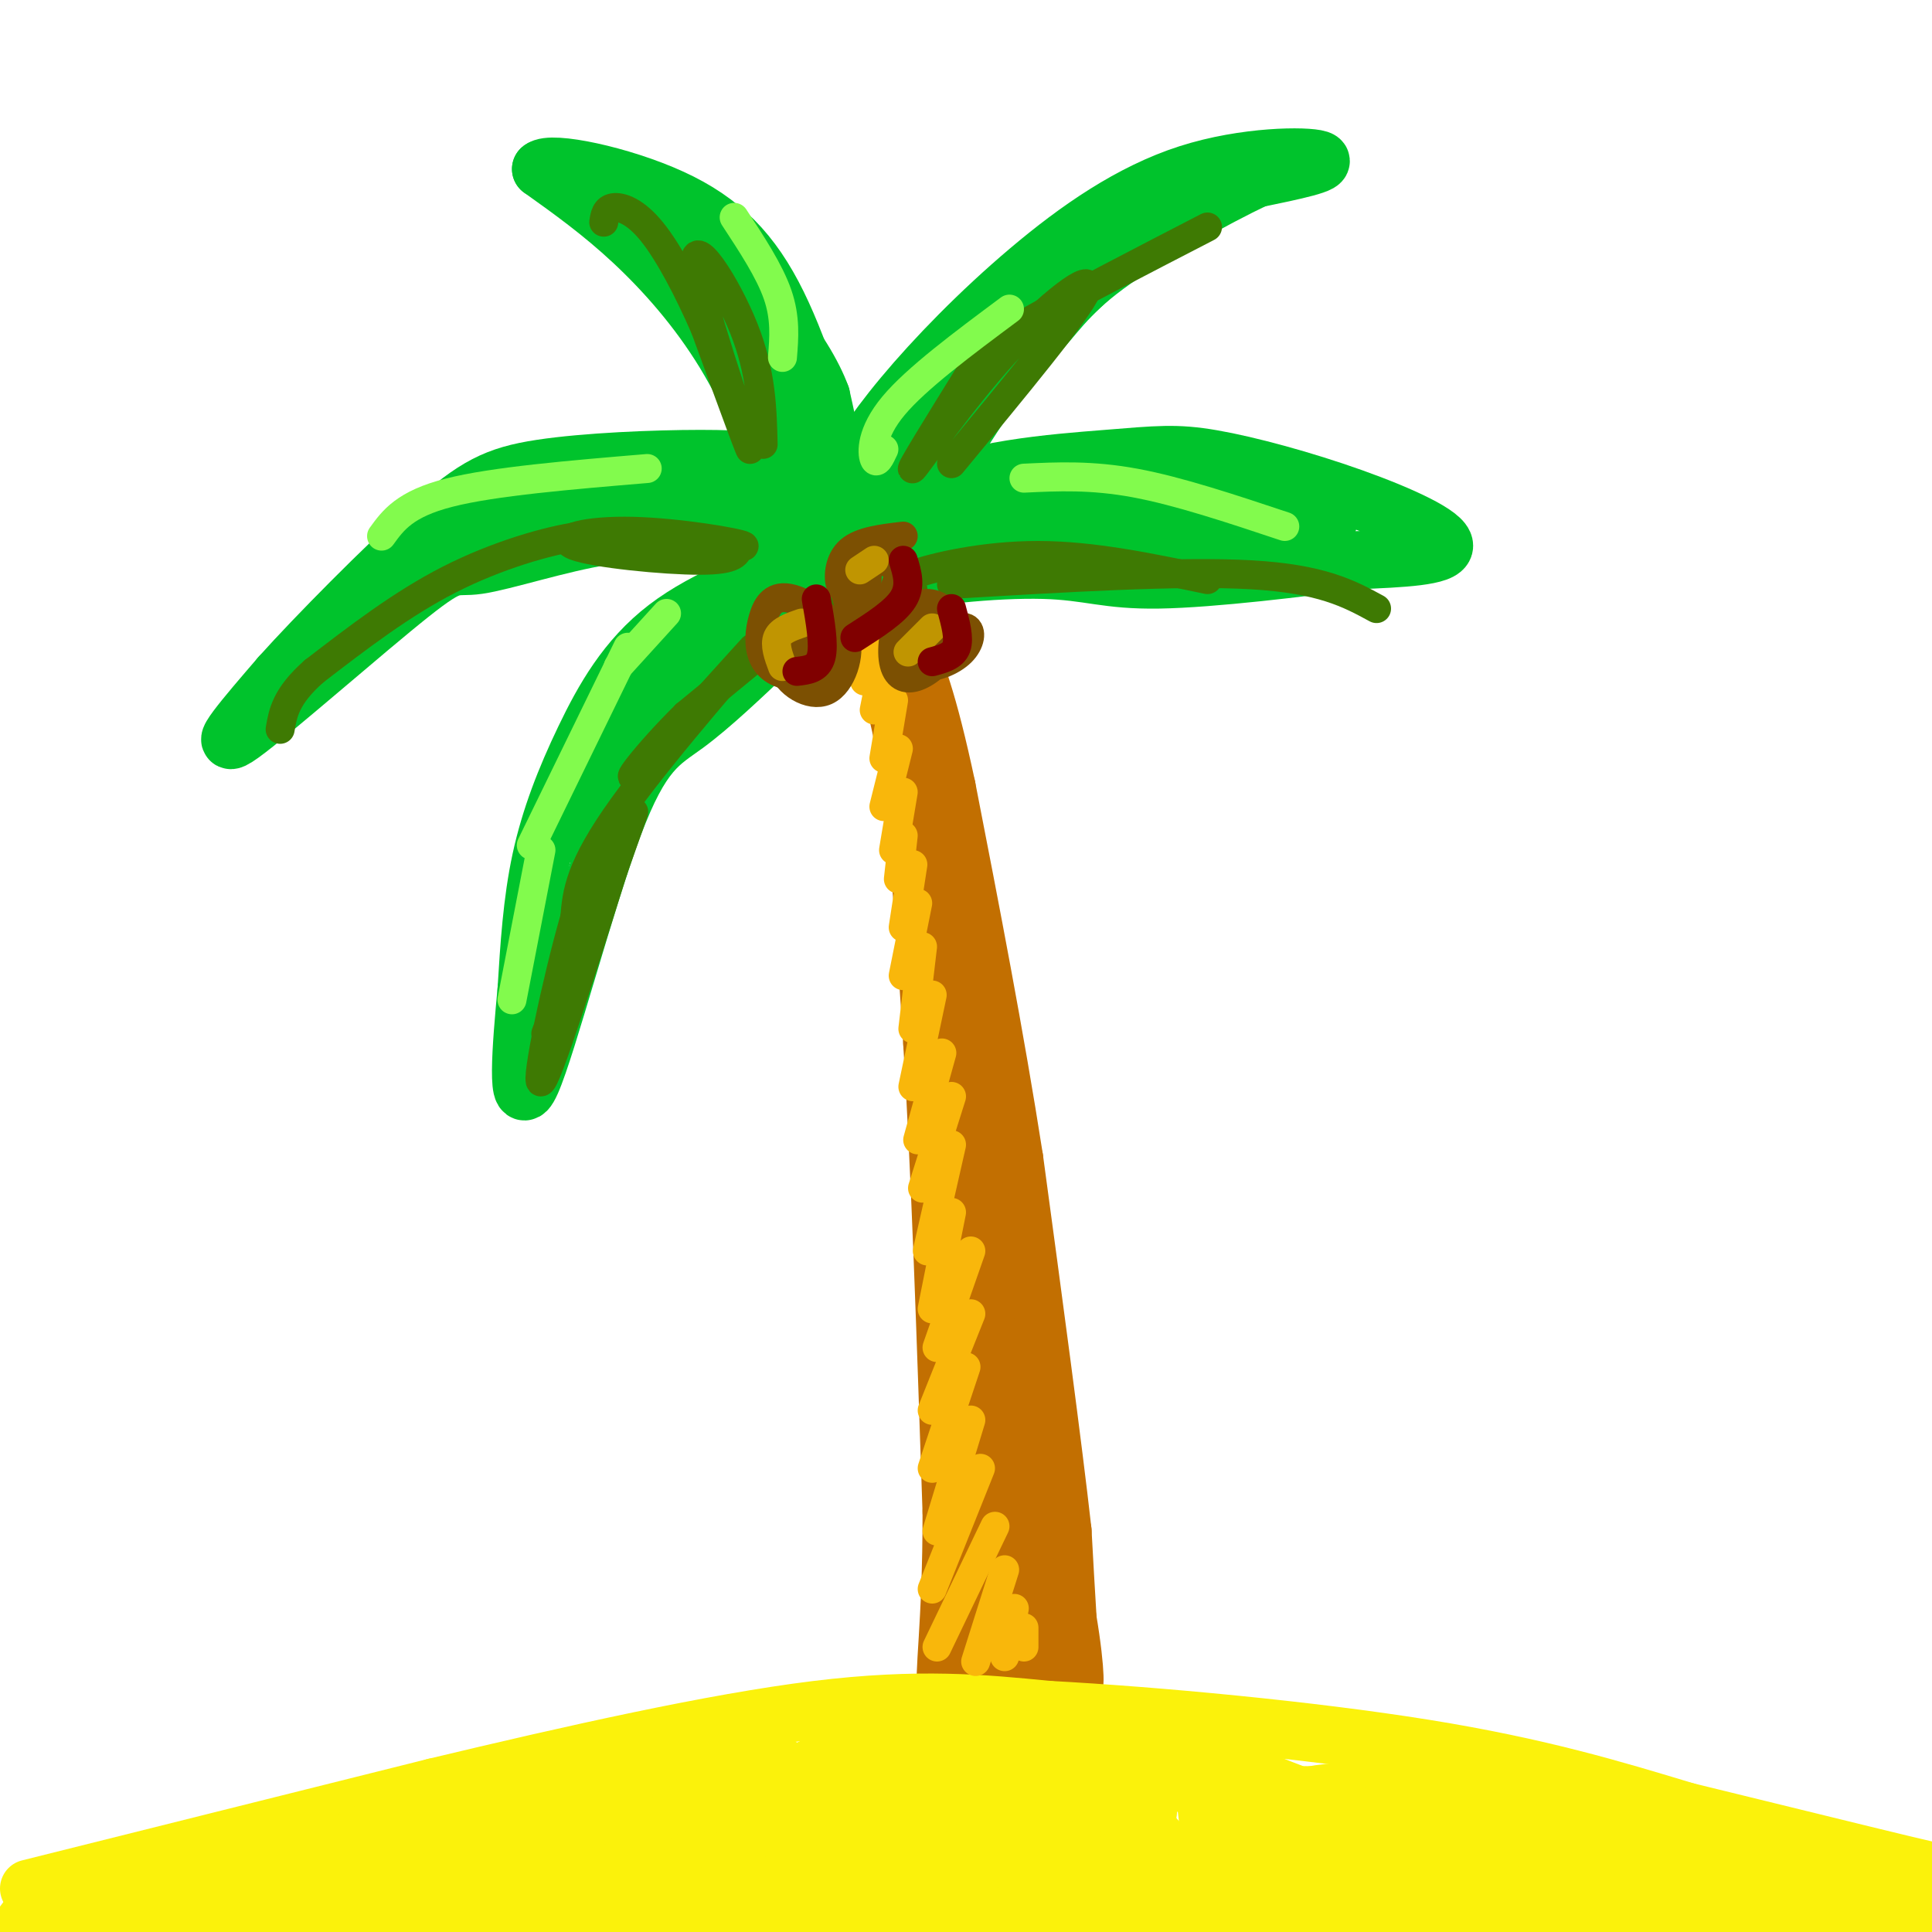 <svg viewBox='0 0 400 400' version='1.1' xmlns='http://www.w3.org/2000/svg' xmlns:xlink='http://www.w3.org/1999/xlink'><g fill='none' stroke='rgb(194,111,1)' stroke-width='12' stroke-linecap='round' stroke-linejoin='round'><path d='M175,122c4.500,7.667 9.000,15.333 12,31c3.000,15.667 4.500,39.333 6,63'/><path d='M193,216c1.667,26.667 2.833,61.833 4,97'/><path d='M197,313c0.044,23.667 -1.844,34.333 -1,37c0.844,2.667 4.422,-2.667 8,-8'/><path d='M204,342c3.467,-0.044 8.133,3.844 10,4c1.867,0.156 0.933,-3.422 0,-7'/><path d='M214,339c-2.226,0.321 -7.792,4.625 -10,7c-2.208,2.375 -1.060,2.821 2,3c3.060,0.179 8.030,0.089 13,0'/><path d='M219,349c2.119,-8.071 0.917,-28.250 -1,-44c-1.917,-15.750 -4.548,-27.071 -6,-29c-1.452,-1.929 -1.726,5.536 -2,13'/><path d='M210,289c-0.258,16.987 0.096,52.955 0,51c-0.096,-1.955 -0.641,-41.834 -2,-50c-1.359,-8.166 -3.531,15.381 -4,28c-0.469,12.619 0.766,14.309 2,16'/><path d='M206,334c0.711,-10.889 1.489,-46.111 4,-50c2.511,-3.889 6.756,23.556 11,51'/><path d='M221,335c2.022,11.933 1.578,16.267 1,12c-0.578,-4.267 -1.289,-17.133 -2,-30'/><path d='M220,317c-2.000,-17.833 -6.000,-47.417 -10,-77'/><path d='M210,240c-4.000,-25.667 -9.000,-51.333 -14,-77'/><path d='M196,163c-3.867,-18.156 -6.533,-25.044 -9,-30c-2.467,-4.956 -4.733,-7.978 -7,-11'/><path d='M180,122c-2.048,-3.619 -3.667,-7.167 -2,-2c1.667,5.167 6.619,19.048 11,38c4.381,18.952 8.190,42.976 12,67'/><path d='M201,225c2.756,27.311 3.644,62.089 3,64c-0.644,1.911 -2.822,-29.044 -5,-60'/><path d='M199,229c0.467,5.778 4.133,50.222 5,72c0.867,21.778 -1.067,20.889 -3,20'/></g>
<g fill='none' stroke='rgb(0,195,44)' stroke-width='12' stroke-linecap='round' stroke-linejoin='round'><path d='M170,115c-11.851,4.321 -23.702,8.643 -32,15c-8.298,6.357 -13.042,14.750 -17,23c-3.958,8.250 -7.131,16.357 -9,25c-1.869,8.643 -2.435,17.821 -3,27'/><path d='M109,205c-1.086,11.408 -2.301,26.429 1,19c3.301,-7.429 11.120,-37.308 17,-53c5.880,-15.692 9.823,-17.198 15,-21c5.177,-3.802 11.589,-9.901 18,-16'/><path d='M160,134c5.327,-4.022 9.645,-6.075 12,-8c2.355,-1.925 2.747,-3.720 -2,-2c-4.747,1.720 -14.633,6.956 -22,12c-7.367,5.044 -12.214,9.896 -17,17c-4.786,7.104 -9.510,16.458 -11,19c-1.490,2.542 0.255,-1.729 2,-6'/><path d='M122,166c4.077,-7.222 13.268,-22.276 24,-31c10.732,-8.724 23.005,-11.118 25,-14c1.995,-2.882 -6.287,-6.252 -12,-8c-5.713,-1.748 -8.856,-1.874 -12,-2'/><path d='M147,111c-5.332,-0.710 -12.664,-1.486 -22,0c-9.336,1.486 -20.678,5.233 -26,6c-5.322,0.767 -4.625,-1.447 -14,6c-9.375,7.447 -28.821,24.556 -35,29c-6.179,4.444 0.911,-3.778 8,-12'/><path d='M58,140c7.330,-8.185 21.655,-22.649 31,-31c9.345,-8.351 13.711,-10.589 23,-12c9.289,-1.411 23.501,-1.995 33,-2c9.499,-0.005 14.285,0.570 18,2c3.715,1.430 6.357,3.715 9,6'/><path d='M172,103c-12.111,1.022 -46.889,0.578 -55,0c-8.111,-0.578 10.444,-1.289 29,-2'/><path d='M146,101c9.356,1.067 18.244,4.733 22,7c3.756,2.267 2.378,3.133 1,4'/><path d='M175,107c-0.775,-1.555 -1.550,-3.109 0,-7c1.550,-3.891 5.424,-10.117 12,-18c6.576,-7.883 15.856,-17.422 26,-26c10.144,-8.578 21.154,-16.194 33,-20c11.846,-3.806 24.527,-3.802 27,-3c2.473,0.802 -5.264,2.401 -13,4'/><path d='M260,37c-8.327,3.950 -22.646,11.826 -31,18c-8.354,6.174 -10.744,10.644 -15,15c-4.256,4.356 -10.376,8.596 -16,18c-5.624,9.404 -10.750,23.973 -11,26c-0.250,2.027 4.375,-8.486 9,-19'/><path d='M196,95c4.923,-8.515 12.732,-20.303 23,-31c10.268,-10.697 22.995,-20.303 20,-19c-2.995,1.303 -21.713,13.515 -35,27c-13.287,13.485 -21.144,28.242 -29,43'/><path d='M175,115c-3.486,4.396 2.301,-6.115 14,-12c11.699,-5.885 29.312,-7.143 40,-8c10.688,-0.857 14.453,-1.312 22,0c7.547,1.312 18.878,4.392 29,8c10.122,3.608 19.035,7.745 19,10c-0.035,2.255 -9.017,2.627 -18,3'/><path d='M281,116c-11.127,1.519 -29.944,3.816 -41,4c-11.056,0.184 -14.352,-1.743 -24,-2c-9.648,-0.257 -25.648,1.158 -36,4c-10.352,2.842 -15.056,7.111 -7,4c8.056,-3.111 28.873,-13.603 45,-17c16.127,-3.397 27.563,0.302 39,4'/><path d='M257,113c12.741,0.607 25.093,0.123 9,1c-16.093,0.877 -60.630,3.113 -74,2c-13.370,-1.113 4.427,-5.577 18,-8c13.573,-2.423 22.924,-2.806 31,-3c8.076,-0.194 14.879,-0.198 17,1c2.121,1.198 -0.439,3.599 -3,6'/><path d='M255,112c-0.500,1.000 -0.250,0.500 0,0'/><path d='M164,103c-4.222,-10.444 -8.444,-20.889 -14,-30c-5.556,-9.111 -12.444,-16.889 -19,-23c-6.556,-6.111 -12.778,-10.556 -19,-15'/><path d='M112,35c2.021,-1.791 16.573,1.231 27,6c10.427,4.769 16.730,11.284 22,22c5.270,10.716 9.506,25.633 11,31c1.494,5.367 0.247,1.183 -1,-3'/><path d='M171,91c-0.951,-3.131 -2.830,-9.457 -11,-19c-8.170,-9.543 -22.631,-22.303 -27,-27c-4.369,-4.697 1.355,-1.331 6,1c4.645,2.331 8.212,3.628 14,13c5.788,9.372 13.797,26.821 17,32c3.203,5.179 1.602,-1.910 0,-9'/><path d='M170,82c-1.556,-4.378 -5.444,-10.822 -10,-16c-4.556,-5.178 -9.778,-9.089 -15,-13'/><path d='M129,106c-0.178,-2.200 -0.356,-4.400 -7,-3c-6.644,1.400 -19.756,6.400 -24,8c-4.244,1.600 0.378,-0.200 5,-2'/><path d='M254,109c1.250,-1.917 2.500,-3.833 6,-4c3.500,-0.167 9.250,1.417 15,3'/></g>
<g fill='none' stroke='rgb(251,242,11)' stroke-width='12' stroke-linecap='round' stroke-linejoin='round'><path d='M6,391c0.000,0.000 84.000,-21.000 84,-21'/><path d='M90,370c28.489,-6.822 57.711,-13.378 79,-16c21.289,-2.622 34.644,-1.311 48,0'/><path d='M217,354c22.400,1.200 54.400,4.200 78,8c23.600,3.800 38.800,8.400 54,13'/><path d='M349,375c18.179,4.429 36.625,9.000 45,11c8.375,2.000 6.679,1.429 6,2c-0.679,0.571 -0.339,2.286 0,4'/><path d='M400,392c-0.533,2.089 -1.867,5.311 -7,5c-5.133,-0.311 -14.067,-4.156 -23,-8'/><path d='M370,389c-4.942,-0.195 -5.797,3.318 -7,6c-1.203,2.682 -2.756,4.533 5,5c7.756,0.467 24.819,-0.451 18,-2c-6.819,-1.549 -37.520,-3.728 -48,-4c-10.480,-0.272 -0.740,1.364 9,3'/><path d='M347,397c6.178,0.188 17.121,-0.843 21,-2c3.879,-1.157 0.692,-2.440 -3,-4c-3.692,-1.560 -7.888,-3.397 -17,-3c-9.112,0.397 -23.138,3.030 -28,5c-4.862,1.970 -0.560,3.278 2,5c2.560,1.722 3.376,3.856 9,4c5.624,0.144 16.054,-1.704 21,-4c4.946,-2.296 4.409,-5.041 2,-8c-2.409,-2.959 -6.688,-6.131 -15,-7c-8.312,-0.869 -20.656,0.566 -33,2'/><path d='M306,385c-6.182,0.324 -5.136,0.135 -4,2c1.136,1.865 2.362,5.786 6,8c3.638,2.214 9.687,2.723 16,2c6.313,-0.723 12.889,-2.677 16,-5c3.111,-2.323 2.756,-5.015 -1,-8c-3.756,-2.985 -10.914,-6.263 -21,-7c-10.086,-0.737 -23.101,1.068 -29,2c-5.899,0.932 -4.680,0.992 -5,2c-0.320,1.008 -2.177,2.963 -1,6c1.177,3.037 5.388,7.154 14,8c8.612,0.846 21.626,-1.580 27,-4c5.374,-2.420 3.107,-4.834 0,-7c-3.107,-2.166 -7.053,-4.083 -11,-6'/><path d='M313,378c-8.131,-2.858 -22.958,-7.002 -34,-7c-11.042,0.002 -18.299,4.151 -20,8c-1.701,3.849 2.152,7.400 5,10c2.848,2.600 4.689,4.251 9,6c4.311,1.749 11.092,3.597 18,3c6.908,-0.597 13.942,-3.641 15,-7c1.058,-3.359 -3.861,-7.035 -13,-11c-9.139,-3.965 -22.497,-8.220 -32,-10c-9.503,-1.780 -15.151,-1.085 -20,-1c-4.849,0.085 -8.898,-0.441 -7,4c1.898,4.441 9.742,13.850 18,18c8.258,4.150 16.931,3.043 23,2c6.069,-1.043 9.535,-2.021 13,-3'/><path d='M288,390c2.354,-0.871 1.738,-1.549 2,-2c0.262,-0.451 1.401,-0.675 -5,-4c-6.401,-3.325 -20.343,-9.751 -31,-13c-10.657,-3.249 -18.027,-3.320 -24,-3c-5.973,0.320 -10.547,1.031 -8,6c2.547,4.969 12.214,14.196 18,19c5.786,4.804 7.689,5.187 13,6c5.311,0.813 14.030,2.058 21,1c6.970,-1.058 12.193,-4.420 13,-8c0.807,-3.580 -2.801,-7.379 -10,-11c-7.199,-3.621 -17.990,-7.065 -23,-8c-5.010,-0.935 -4.240,0.639 -4,3c0.240,2.361 -0.049,5.509 0,8c0.049,2.491 0.436,4.324 6,7c5.564,2.676 16.304,6.193 22,7c5.696,0.807 6.348,-1.097 7,-3'/><path d='M285,395c1.554,-1.723 1.940,-4.532 0,-9c-1.940,-4.468 -6.207,-10.597 -10,-13c-3.793,-2.403 -7.114,-1.080 -9,0c-1.886,1.080 -2.339,1.915 -2,5c0.339,3.085 1.469,8.418 4,12c2.531,3.582 6.465,5.412 10,6c3.535,0.588 6.673,-0.066 -1,-6c-7.673,-5.934 -26.158,-17.149 -33,-22c-6.842,-4.851 -2.041,-3.338 -7,0c-4.959,3.338 -19.680,8.502 -25,13c-5.320,4.498 -1.240,8.329 1,11c2.240,2.671 2.642,4.181 4,5c1.358,0.819 3.674,0.948 7,-2c3.326,-2.948 7.663,-8.974 12,-15'/><path d='M236,380c2.440,-4.605 2.539,-8.616 -1,-11c-3.539,-2.384 -10.717,-3.140 -15,-3c-4.283,0.140 -5.673,1.177 -10,6c-4.327,4.823 -11.592,13.433 -14,17c-2.408,3.567 0.041,2.090 2,2c1.959,-0.090 3.429,1.206 8,-3c4.571,-4.206 12.244,-13.914 14,-19c1.756,-5.086 -2.406,-5.549 -2,-8c0.406,-2.451 5.378,-6.891 -6,1c-11.378,7.891 -39.108,28.112 -48,35c-8.892,6.888 1.054,0.444 11,-6'/><path d='M175,391c7.241,-6.880 19.842,-21.081 24,-27c4.158,-5.919 -0.129,-3.555 -4,-3c-3.871,0.555 -7.326,-0.699 -17,5c-9.674,5.699 -25.567,18.352 -31,24c-5.433,5.648 -0.405,4.293 6,2c6.405,-2.293 14.186,-5.523 22,-11c7.814,-5.477 15.662,-13.200 18,-17c2.338,-3.800 -0.832,-3.677 -4,-4c-3.168,-0.323 -6.334,-1.092 -17,4c-10.666,5.092 -28.833,16.046 -47,27'/><path d='M125,391c-4.674,4.857 7.140,3.498 20,-2c12.860,-5.498 26.767,-15.135 27,-19c0.233,-3.865 -13.209,-1.957 -18,-2c-4.791,-0.043 -0.930,-2.038 -12,3c-11.070,5.038 -37.071,17.110 -45,22c-7.929,4.890 2.215,2.599 9,2c6.785,-0.599 10.211,0.492 23,-6c12.789,-6.492 34.940,-20.569 33,-23c-1.940,-2.431 -27.970,6.785 -54,16'/><path d='M108,382c-14.814,4.758 -24.848,8.654 -23,9c1.848,0.346 15.579,-2.856 25,-7c9.421,-4.144 14.533,-9.228 17,-12c2.467,-2.772 2.288,-3.231 5,-5c2.712,-1.769 8.315,-4.847 -2,-3c-10.315,1.847 -36.548,8.619 -58,17c-21.452,8.381 -38.122,18.372 -27,16c11.122,-2.372 50.035,-17.106 61,-22c10.965,-4.894 -6.017,0.053 -23,5'/><path d='M83,380c-18.200,2.711 -52.199,6.987 -56,10c-3.801,3.013 22.595,4.762 35,5c12.405,0.238 10.818,-1.036 17,-2c6.182,-0.964 20.131,-1.619 3,-1c-17.131,0.619 -65.343,2.513 -75,5c-9.657,2.487 19.241,5.568 37,6c17.759,0.432 24.380,-1.784 31,-4'/><path d='M75,399c0.463,0.161 -13.879,2.562 -27,1c-13.121,-1.562 -25.021,-7.087 -28,-7c-2.979,0.087 2.965,5.786 13,7c10.035,1.214 24.163,-2.058 46,0c21.837,2.058 51.382,9.445 73,11c21.618,1.555 35.309,-2.723 49,-7'/><path d='M201,404c11.345,-1.501 15.206,-1.754 12,-2c-3.206,-0.246 -13.481,-0.487 -32,-5c-18.519,-4.513 -45.282,-13.300 -36,-12c9.282,1.300 54.609,12.685 75,17c20.391,4.315 15.847,1.559 15,0c-0.847,-1.559 2.003,-1.920 2,-3c-0.003,-1.080 -2.858,-2.880 -12,-4c-9.142,-1.120 -24.571,-1.560 -40,-2'/><path d='M185,393c-13.317,-1.107 -26.609,-2.876 -32,-3c-5.391,-0.124 -2.882,1.395 0,3c2.882,1.605 6.138,3.295 26,6c19.862,2.705 56.329,6.425 64,3c7.671,-3.425 -13.455,-13.995 -23,-19c-9.545,-5.005 -7.509,-4.445 -9,-4c-1.491,0.445 -6.507,0.777 -8,2c-1.493,1.223 0.538,3.338 5,6c4.462,2.662 11.355,5.870 19,7c7.645,1.130 16.041,0.180 18,-1c1.959,-1.180 -2.521,-2.590 -7,-4'/><path d='M238,389c-8.799,-2.015 -27.298,-5.053 -41,-4c-13.702,1.053 -22.608,6.198 -32,8c-9.392,1.802 -19.271,0.262 -29,2c-9.729,1.738 -19.309,6.755 -13,7c6.309,0.245 28.506,-4.280 44,-5c15.494,-0.720 24.284,2.366 37,3c12.716,0.634 29.358,-1.183 46,-3'/><path d='M250,397c9.821,-1.679 11.375,-4.375 31,-3c19.625,1.375 57.321,6.821 79,8c21.679,1.179 27.339,-1.911 33,-5'/><path d='M393,397c-6.282,-5.204 -38.488,-15.715 -54,-19c-15.512,-3.285 -14.330,0.654 -21,2c-6.670,1.346 -21.191,0.099 -36,-4c-14.809,-4.099 -29.904,-11.049 -45,-18'/><path d='M237,358c-8.422,-3.422 -6.978,-2.978 -8,-1c-1.022,1.978 -4.511,5.489 -8,9'/></g>
<g fill='none' stroke='rgb(249,183,11)' stroke-width='6' stroke-linecap='round' stroke-linejoin='round'><path d='M178,130c0.000,0.000 -1.000,7.000 -1,7'/><path d='M181,131c0.000,0.000 -2.000,10.000 -2,10'/><path d='M183,137c0.000,0.000 -2.000,10.000 -2,10'/><path d='M185,145c0.000,0.000 -2.000,12.000 -2,12'/><path d='M186,155c0.000,0.000 -3.000,12.000 -3,12'/><path d='M187,164c0.000,0.000 -2.000,12.000 -2,12'/><path d='M187,173c0.000,0.000 -1.000,9.000 -1,9'/><path d='M189,179c0.000,0.000 -2.000,13.000 -2,13'/><path d='M190,187c0.000,0.000 -3.000,15.000 -3,15'/><path d='M191,196c0.000,0.000 -2.000,17.000 -2,17'/><path d='M193,206c0.000,0.000 -4.000,19.000 -4,19'/><path d='M195,218c0.000,0.000 -5.000,18.000 -5,18'/><path d='M197,227c0.000,0.000 -6.000,19.000 -6,19'/><path d='M197,237c0.000,0.000 -5.000,22.000 -5,22'/><path d='M197,251c0.000,0.000 -4.000,20.000 -4,20'/><path d='M201,259c0.000,0.000 -7.000,20.000 -7,20'/><path d='M201,272c0.000,0.000 -8.000,20.000 -8,20'/><path d='M200,283c0.000,0.000 -7.000,21.000 -7,21'/><path d='M201,294c0.000,0.000 -7.000,23.000 -7,23'/><path d='M203,304c0.000,0.000 -10.000,25.000 -10,25'/><path d='M206,316c0.000,0.000 -12.000,25.000 -12,25'/><path d='M208,325c0.000,0.000 -6.000,19.000 -6,19'/><path d='M210,333c0.000,0.000 -2.000,10.000 -2,10'/><path d='M212,337c0.000,0.000 0.000,4.000 0,4'/></g>
<g fill='none' stroke='rgb(62,122,3)' stroke-width='6' stroke-linecap='round' stroke-linejoin='round'><path d='M170,125c0.000,0.000 -28.000,23.000 -28,23'/><path d='M142,148c-8.163,8.018 -14.569,16.561 -9,11c5.569,-5.561 23.115,-25.228 23,-25c-0.115,0.228 -17.890,20.351 -27,33c-9.110,12.649 -9.555,17.825 -10,23'/><path d='M119,190c-3.778,13.089 -8.222,34.311 -7,34c1.222,-0.311 8.111,-22.156 15,-44'/><path d='M127,180c3.756,-10.756 5.644,-15.644 3,-9c-2.644,6.644 -9.822,24.822 -17,43'/><path d='M153,113c-0.289,1.491 -0.577,2.982 -8,3c-7.423,0.018 -21.979,-1.439 -26,-3c-4.021,-1.561 2.494,-3.228 12,-3c9.506,0.228 22.002,2.351 23,3c0.998,0.649 -9.501,-0.175 -20,-1'/><path d='M134,112c-4.988,-0.690 -7.458,-1.917 -14,-1c-6.542,0.917 -17.155,3.976 -27,9c-9.845,5.024 -18.923,12.012 -28,19'/><path d='M65,139c-5.833,5.167 -6.417,8.583 -7,12'/><path d='M158,92c-0.179,-7.429 -0.357,-14.857 -4,-24c-3.643,-9.143 -10.750,-20.000 -10,-13c0.750,7.000 9.357,31.857 11,37c1.643,5.143 -3.679,-9.429 -9,-24'/><path d='M146,68c-3.429,-7.905 -7.500,-15.667 -11,-20c-3.500,-4.333 -6.429,-5.238 -8,-5c-1.571,0.238 -1.786,1.619 -2,3'/><path d='M197,96c13.119,-15.851 26.238,-31.702 28,-36c1.762,-4.298 -7.833,2.958 -17,13c-9.167,10.042 -17.905,22.869 -19,24c-1.095,1.131 5.452,-9.435 12,-20'/><path d='M201,77c3.156,-4.711 5.044,-6.489 13,-11c7.956,-4.511 21.978,-11.756 36,-19'/><path d='M189,122c-2.111,-0.711 -4.222,-1.422 0,-3c4.222,-1.578 14.778,-4.022 26,-4c11.222,0.022 23.111,2.511 35,5'/><path d='M197,121c23.667,-1.417 47.333,-2.833 62,-2c14.667,0.833 20.333,3.917 26,7'/></g>
<g fill='none' stroke='rgb(130,251,77)' stroke-width='6' stroke-linecap='round' stroke-linejoin='round'><path d='M138,127c0.000,0.000 -10.000,11.000 -10,11'/><path d='M130,134c0.000,0.000 -20.000,41.000 -20,41'/><path d='M112,176c0.000,0.000 -6.000,31.000 -6,31'/><path d='M134,97c-15.917,1.333 -31.833,2.667 -41,5c-9.167,2.333 -11.583,5.667 -14,9'/><path d='M162,74c0.333,-4.083 0.667,-8.167 -1,-13c-1.667,-4.833 -5.333,-10.417 -9,-16'/><path d='M183,93c-0.756,1.622 -1.511,3.244 -2,2c-0.489,-1.244 -0.711,-5.356 4,-11c4.711,-5.644 14.356,-12.822 24,-20'/><path d='M212,99c7.000,-0.333 14.000,-0.667 23,1c9.000,1.667 20.000,5.333 31,9'/></g>
<g fill='none' stroke='rgb(124,80,2)' stroke-width='6' stroke-linecap='round' stroke-linejoin='round'><path d='M168,132c-0.167,-1.519 -0.333,-3.038 -2,-2c-1.667,1.038 -4.833,4.632 -4,8c0.833,3.368 5.667,6.511 9,5c3.333,-1.511 5.167,-7.676 4,-11c-1.167,-3.324 -5.333,-3.807 -8,-3c-2.667,0.807 -3.833,2.903 -5,5'/><path d='M162,134c0.007,2.114 2.523,4.900 6,5c3.477,0.100 7.914,-2.486 7,-6c-0.914,-3.514 -7.178,-7.956 -11,-9c-3.822,-1.044 -5.203,1.312 -6,4c-0.797,2.688 -1.012,5.709 0,8c1.012,2.291 3.251,3.851 7,4c3.749,0.149 9.009,-1.114 10,-4c0.991,-2.886 -2.288,-7.396 -5,-8c-2.712,-0.604 -4.856,2.698 -7,6'/><path d='M163,134c-0.181,1.412 2.866,1.942 5,2c2.134,0.058 3.356,-0.356 4,-2c0.644,-1.644 0.712,-4.520 -1,-4c-1.712,0.520 -5.203,4.434 -6,6c-0.797,1.566 1.102,0.783 3,0'/><path d='M177,123c-0.588,-2.043 -1.176,-4.085 0,-6c1.176,-1.915 4.115,-3.702 6,-4c1.885,-0.298 2.718,0.892 3,3c0.282,2.108 0.015,5.133 -2,8c-2.015,2.867 -5.779,5.575 -7,4c-1.221,-1.575 0.101,-7.435 2,-10c1.899,-2.565 4.376,-1.837 6,-1c1.624,0.837 2.394,1.781 2,3c-0.394,1.219 -1.952,2.713 -4,4c-2.048,1.287 -4.585,2.368 -6,2c-1.415,-0.368 -1.707,-2.184 -2,-4'/><path d='M175,122c0.578,-2.089 3.022,-5.311 4,-5c0.978,0.311 0.489,4.156 0,8'/><path d='M194,134c0.171,-2.691 0.342,-5.382 -1,-7c-1.342,-1.618 -4.198,-2.164 -6,0c-1.802,2.164 -2.552,7.037 -2,10c0.552,2.963 2.405,4.016 5,3c2.595,-1.016 5.933,-4.102 7,-7c1.067,-2.898 -0.135,-5.609 -2,-7c-1.865,-1.391 -4.393,-1.461 -6,0c-1.607,1.461 -2.292,4.452 -2,7c0.292,2.548 1.563,4.652 4,5c2.437,0.348 6.041,-1.060 8,-3c1.959,-1.940 2.274,-4.411 1,-5c-1.274,-0.589 -4.137,0.706 -7,2'/><path d='M193,132c-1.800,0.667 -2.800,1.333 -2,2c0.800,0.667 3.400,1.333 6,2'/><path d='M177,122c-1.244,0.289 -2.489,0.578 -3,-1c-0.511,-1.578 -0.289,-5.022 2,-7c2.289,-1.978 6.644,-2.489 11,-3'/></g>
<g fill='none' stroke='rgb(192,149,1)' stroke-width='6' stroke-linecap='round' stroke-linejoin='round'><path d='M166,129c-2.167,0.750 -4.333,1.500 -5,3c-0.667,1.500 0.167,3.750 1,6'/><path d='M181,116c0.000,0.000 -3.000,2.000 -3,2'/><path d='M188,135c0.000,0.000 5.000,-5.000 5,-5'/></g>
<g fill='none' stroke='rgb(128,0,0)' stroke-width='6' stroke-linecap='round' stroke-linejoin='round'><path d='M197,126c0.833,3.083 1.667,6.167 1,8c-0.667,1.833 -2.833,2.417 -5,3'/><path d='M187,116c0.833,2.667 1.667,5.333 0,8c-1.667,2.667 -5.833,5.333 -10,8'/><path d='M169,124c0.833,4.750 1.667,9.500 1,12c-0.667,2.500 -2.833,2.750 -5,3'/></g>
</svg>